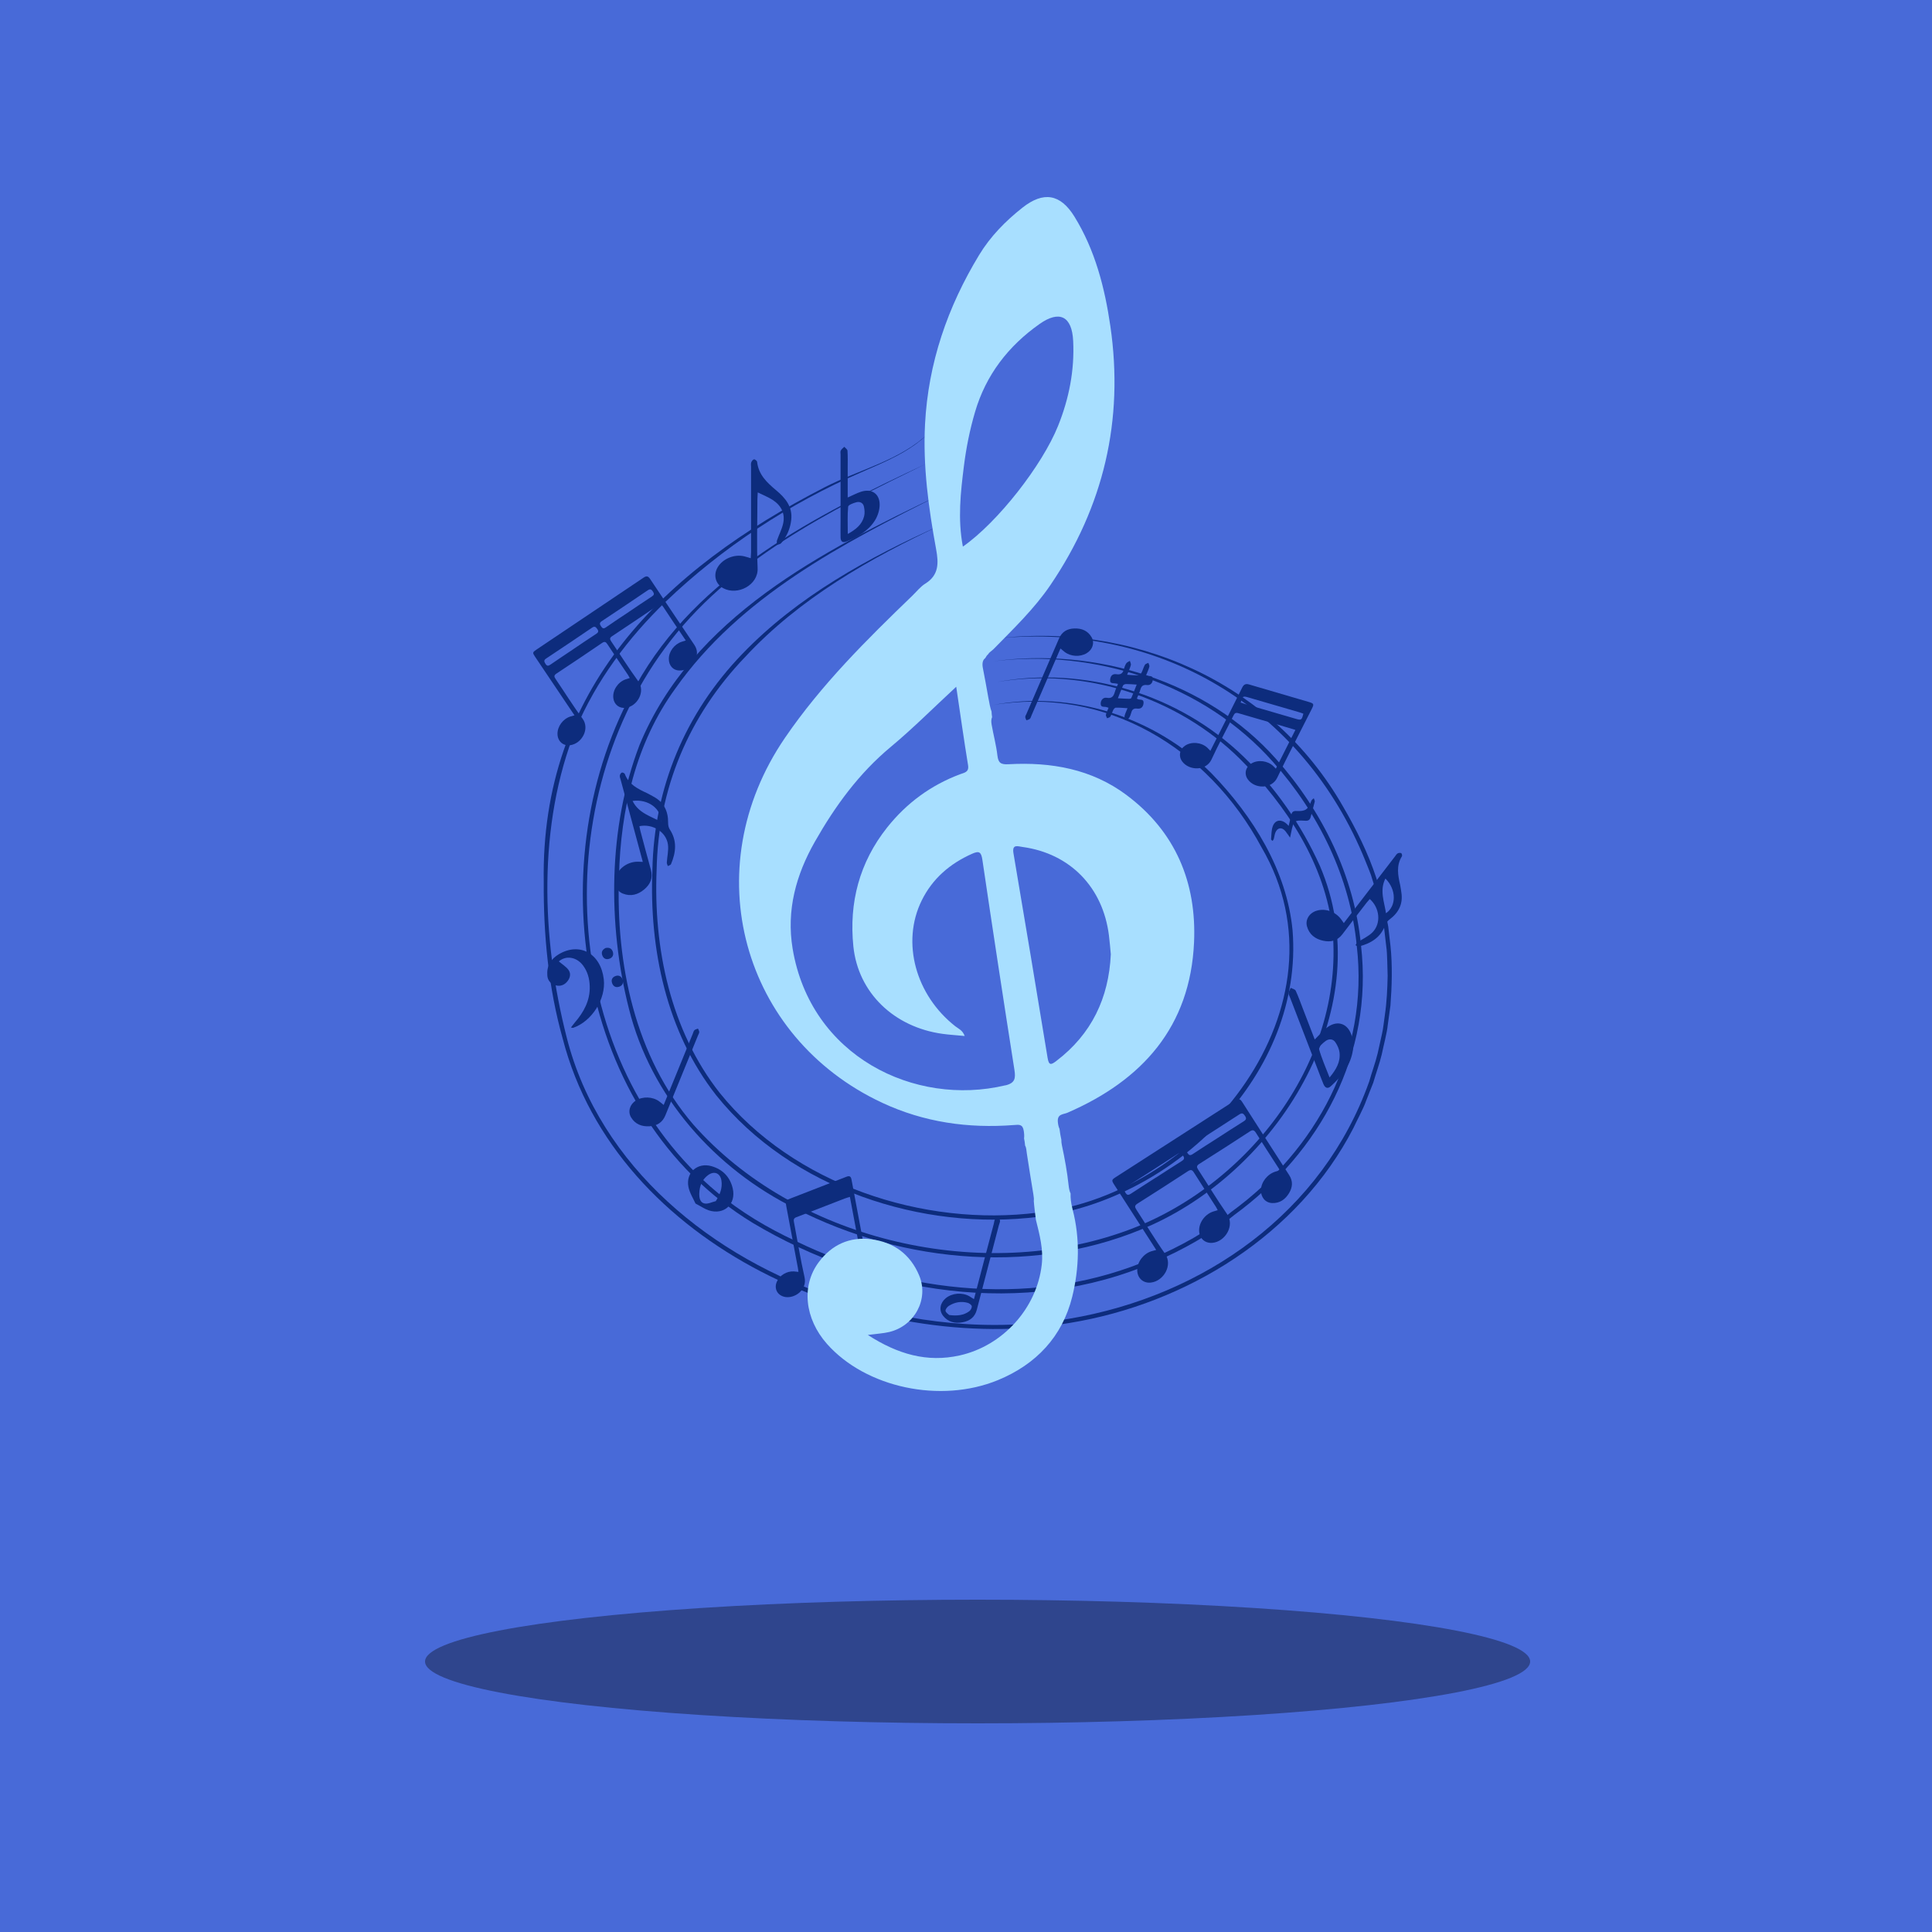 <svg xmlns="http://www.w3.org/2000/svg" width="500" height="500" viewBox="0 0 500 500" fill="none"><g clip-path="url(#clip0_962_799)"><rect width="500" height="500" fill="#486AD8"></rect><path d="M256.143 165.458C292.708 160.479 329.09 176.341 347.605 208.776C350.991 214.595 354.139 220.931 356.221 227.331C357.504 231.178 358.582 235.823 359.272 239.777C359.391 241.049 359.736 243.603 359.865 244.874C360.383 249.799 360.221 255.326 359.844 260.24C359.65 261.501 359.337 264.055 359.143 265.326C359.003 267.083 357.946 271.091 357.601 272.858C357.029 275.261 356.08 277.837 355.39 280.229C354.894 281.403 353.988 283.817 353.503 285.002C352.942 286.705 351.002 290.304 350.247 291.964C336.002 319.581 307.082 337.426 276.857 342.372C224.991 351.143 159.559 322.782 145.627 268.796C141.929 255.628 140.635 241.911 140.721 228.301C139.869 178.367 171.636 147.549 213.463 126.084C222.457 121.461 232.981 119.187 240.432 112C235.623 116.892 229.088 119.5 222.92 122.215C204.33 130.265 186.872 141.719 172.261 155.727C162.535 165.113 154.297 176.19 149.024 188.647C139.093 213.528 140.117 242.859 146.662 268.494C155.213 302.168 184.554 325.659 216.58 336.079C235.806 342.544 256.628 344.699 276.674 341.294C311.525 335.432 342.332 313.806 354.366 279.852C355.024 277.481 355.983 274.96 356.544 272.578L357.644 267.632C357.989 266.221 358.183 264.087 358.409 262.632C358.895 259.335 359.056 255.865 359.121 252.546C359.046 250.768 359.046 246.674 358.765 244.96C358.593 243.71 358.345 241.178 358.183 239.928C357.504 236.038 356.436 231.437 355.175 227.655C354.819 226.243 353.935 224.282 353.406 222.913C337.167 182.634 299.264 160.393 256.121 165.425L256.143 165.458Z" fill="#0D2C7D"></path><path d="M256.963 171.159C283.468 167.452 312.291 176.159 330.277 196.46C342.203 209.865 350.528 226.761 352.232 244.714C355.467 272.73 341.74 298.161 319.376 314.475C313.316 319.464 306.026 323.516 298.694 326.651C265.104 341.306 225.649 334.905 194.82 316.49C148.949 288.603 139.093 222.257 164.595 177.377C180.479 148.746 211.049 133.445 239.581 120.072C214.758 132.195 188.674 145.104 171.971 167.894C141.53 209.197 145.348 275.112 185.687 308.656C191.812 313.731 198.67 317.815 205.884 321.156C234.384 335.046 268.76 338.515 298.252 325.66C305.509 322.535 312.615 318.634 318.707 313.613C340.78 297.503 354.334 272.482 351.132 244.821C349.46 227.106 341.222 210.382 329.447 197.182C311.623 177.043 283.393 167.808 256.942 171.159H256.963Z" fill="#0D2C7D"></path><path d="M257.846 176.535C280.609 172.214 305.119 179.66 321.768 195.759C330.093 203.797 336.81 213.496 341.566 224.034C357.061 260.175 331.678 301.726 298.121 316.995C268.931 330.142 234.058 327.221 205.893 312.782C185.071 302.534 168.422 283.796 162.772 261.081C157.208 239.195 157.38 214.067 165.5 192.828C179.119 159.768 212.881 142.538 243.461 127.969C218.013 140.642 191.487 154.467 174.741 178.248C164.529 192.3 160.615 209.616 160.194 226.771C159.364 249.432 164.324 273.429 179.399 290.994C205.537 320.648 252.519 331.801 289.699 319.15C321.79 308.396 347.939 275.574 344.876 240.919C343.043 223.797 332.993 208.485 321.024 196.535C304.763 180.339 280.501 172.591 257.846 176.535Z" fill="#0D2C7D"></path><path d="M256.779 182.494C277.105 178.54 298.984 185.522 313.574 200.177C324.249 211.201 333.016 225.231 334.515 240.769C337.458 277.729 304.225 310.444 268.824 314.894C238.675 318.774 204.665 307.524 185.374 283.484C172.488 267.094 167.992 245.586 168.843 225.112C169.253 203.863 177.308 184.585 192.081 169.262C206.401 154.349 224.829 144.23 243.538 135.879C225.034 144.532 206.875 154.909 192.868 169.995C178.268 185.199 170.342 204.046 169.933 225.144C169.091 245.381 173.523 266.641 186.237 282.805C205.29 306.533 238.933 317.631 268.695 313.806C311.072 309.076 350.333 260.068 326.47 219.272C312.69 193.636 286.282 177.505 256.801 182.484L256.779 182.494Z" fill="#0D2C7D"></path><path d="M148.678 185.124C148.376 184.671 148.161 184.348 147.934 184.025C144.775 179.337 141.626 174.65 138.467 169.952C137.787 168.939 137.809 168.81 138.801 168.141C148.053 161.935 157.305 155.728 166.546 149.5C167.301 148.993 167.732 149.058 168.239 149.823C172.034 155.523 175.862 161.202 179.69 166.881C180.65 168.303 180.542 169.725 179.734 171.105C178.871 172.603 177.588 173.572 175.776 173.529C174.18 173.486 173.08 172.215 173.091 170.523C173.091 168.616 174.515 166.73 176.412 166.094C176.714 165.997 177.027 165.9 177.48 165.76C177.232 165.394 177.059 165.135 176.876 164.866C175.129 162.269 173.372 159.693 171.657 157.075C171.226 156.407 170.891 156.256 170.18 156.741C166.276 159.402 162.351 162.032 158.415 164.639C157.779 165.06 157.768 165.383 158.178 165.986C160.518 169.424 162.729 172.947 165.176 176.299C167.15 179.014 164.885 182.818 161.942 183.184C160.259 183.389 158.922 182.344 158.728 180.663C158.491 178.691 159.871 176.557 161.855 175.835C162.19 175.717 162.535 175.62 162.977 175.48C162.804 175.167 162.686 174.909 162.524 174.672C160.745 172.021 158.944 169.381 157.197 166.719C156.776 166.083 156.453 165.954 155.784 166.417C151.881 169.079 147.967 171.719 144.02 174.316C143.308 174.779 143.395 175.146 143.804 175.738C146.123 179.143 148.29 182.667 150.749 185.964C152.722 188.604 150.576 192.462 147.546 192.861C145.724 193.098 144.311 191.826 144.279 189.951C144.246 188.012 145.681 186.051 147.6 185.436C147.88 185.35 148.161 185.275 148.657 185.135L148.678 185.124ZM162.761 158.346C164.745 157.01 166.718 155.663 168.724 154.359C169.306 153.982 169.36 153.659 168.972 153.088C168.584 152.506 168.26 152.344 167.624 152.775C163.667 155.459 159.699 158.131 155.709 160.771C155.073 161.191 155.202 161.558 155.536 162.075C155.892 162.624 156.194 162.786 156.798 162.366C158.761 160.997 160.755 159.683 162.75 158.357L162.761 158.346ZM148.312 168.045C150.296 166.708 152.269 165.361 154.275 164.058C154.835 163.691 154.997 163.389 154.577 162.797C154.199 162.258 153.908 161.978 153.24 162.43C149.293 165.114 145.325 167.786 141.335 170.426C140.656 170.878 140.828 171.256 141.173 171.805C141.562 172.43 141.917 172.366 142.457 171.999C144.397 170.663 146.36 169.359 148.323 168.045H148.312Z" fill="#0D2C7D"></path><path d="M299.223 323.483C298.899 322.976 298.662 322.621 298.436 322.254C295.082 317.039 291.718 311.823 288.364 306.608C287.642 305.477 287.663 305.337 288.774 304.625C299.061 298.02 309.348 291.414 319.624 284.787C320.455 284.249 320.929 284.324 321.468 285.175C325.512 291.511 329.577 297.826 333.653 304.14C334.667 305.714 334.516 307.276 333.61 308.774C332.629 310.401 331.205 311.436 329.21 311.349C327.464 311.274 326.288 309.841 326.331 307.998C326.385 305.908 327.981 303.871 330.073 303.214C330.407 303.106 330.752 303.009 331.248 302.869C330.99 302.47 330.796 302.169 330.612 301.878C328.758 298.99 326.881 296.123 325.059 293.214C324.595 292.47 324.239 292.298 323.452 292.815C319.118 295.649 314.75 298.451 310.372 301.22C309.661 301.673 309.65 302.028 310.081 302.686C312.572 306.5 314.923 310.423 317.532 314.162C319.646 317.179 317.08 321.317 313.823 321.64C311.968 321.823 310.534 320.649 310.351 318.806C310.135 316.64 311.699 314.323 313.899 313.569C314.265 313.44 314.653 313.343 315.139 313.203C314.955 312.858 314.837 312.567 314.664 312.308C312.777 309.356 310.858 306.425 308.992 303.462C308.55 302.761 308.194 302.61 307.45 303.095C303.115 305.929 298.759 308.731 294.37 311.5C293.583 311.996 293.669 312.395 294.101 313.063C296.57 316.856 298.878 320.756 301.498 324.442C303.601 327.383 301.164 331.564 297.832 331.931C295.837 332.157 294.306 330.724 294.316 328.677C294.327 326.543 295.945 324.431 298.069 323.795C298.382 323.698 298.694 323.634 299.234 323.483H299.223ZM315.268 294.421C317.478 292.998 319.667 291.565 321.9 290.175C322.547 289.766 322.622 289.421 322.201 288.785C321.781 288.139 321.436 287.945 320.735 288.408C316.335 291.264 311.914 294.098 307.493 296.921C306.792 297.373 306.922 297.772 307.278 298.343C307.655 298.947 307.979 299.141 308.658 298.688C310.836 297.233 313.068 295.832 315.268 294.421ZM299.201 304.733C301.412 303.311 303.601 301.878 305.822 300.488C306.437 300.1 306.631 299.766 306.189 299.108C305.79 298.516 305.477 298.192 304.722 298.677C300.323 301.533 295.912 304.367 291.491 307.179C290.736 307.664 290.909 308.074 291.276 308.688C291.696 309.377 292.084 309.324 292.677 308.925C294.834 307.502 297.023 306.123 299.19 304.722L299.201 304.733Z" fill="#0D2C7D"></path><path d="M313.252 194.294C313.489 193.82 313.661 193.475 313.834 193.141C316.39 188.076 318.956 183.022 321.479 177.947C321.9 177.096 322.407 176.88 323.302 177.15C328.423 178.669 333.545 180.156 338.667 181.654C340.058 182.063 340.123 182.204 339.465 183.507C336.478 189.434 333.405 195.307 330.537 201.287C329.146 204.186 324.811 204.261 322.956 201.729C321.9 200.285 322.331 198.496 323.916 197.559C325.609 196.557 328.089 196.869 329.545 198.281C329.728 198.464 329.912 198.647 330.192 198.927L335.249 188.895C333.599 188.399 331.993 187.904 330.375 187.44C327.097 186.481 323.808 185.565 320.53 184.585C319.829 184.369 319.527 184.553 319.226 185.167C317.338 188.971 315.311 192.699 313.532 196.557C312.163 199.541 307.752 199.509 305.952 197.063C304.938 195.684 305.261 193.938 306.696 192.979C308.345 191.869 310.912 192.096 312.432 193.486C312.648 193.69 312.853 193.906 313.241 194.305L313.252 194.294ZM321.08 181.816C321.555 181.977 321.986 182.128 322.417 182.257C326.709 183.507 330.99 184.747 335.282 186.007C336.77 186.449 336.888 186.395 337.309 184.703C336.964 184.574 336.608 184.434 336.23 184.326C331.853 183.044 327.464 181.783 323.086 180.501C321.662 180.091 321.619 180.113 321.08 181.816Z" fill="#0D2C7D"></path><path d="M222.413 322.847L219.955 309.755C219.459 309.906 219.016 310.014 218.585 310.186C214.423 311.792 210.261 313.43 206.088 315.014C205.322 315.305 205.376 315.757 205.494 316.361C206.389 321.091 207.155 325.854 208.212 330.541C208.956 333.839 205.667 336.08 203.219 335.66C201.246 335.315 200.254 333.569 201.03 331.737C201.742 330.056 203.629 328.914 205.494 329.043C205.84 329.065 206.174 329.108 206.637 329.162C206.573 328.72 206.54 328.354 206.465 327.987C205.473 322.697 204.47 317.395 203.478 312.104C203.23 310.757 203.252 310.682 204.524 310.186C209.366 308.3 214.218 306.436 219.06 304.54C219.89 304.216 220.224 304.475 220.375 305.305C221.583 311.792 222.812 318.279 224.02 324.766C224.343 326.511 223.47 327.74 222.1 328.612C220.699 329.507 219.167 329.744 217.669 328.806C216.45 328.052 216.17 326.457 216.935 325.067C217.809 323.472 219.728 322.492 221.518 322.718C221.766 322.75 222.014 322.783 222.424 322.847H222.413Z" fill="#0D2C7D"></path><path d="M166.362 223.065C166.179 222.407 166.06 221.944 165.931 221.481C164.163 214.918 162.394 208.356 160.626 201.794C160.529 201.438 160.367 201.072 160.41 200.738C160.442 200.447 160.669 200.059 160.917 199.94C161.089 199.854 161.618 200.091 161.693 200.285C162.707 203.033 165.09 204.164 167.494 205.285C168.044 205.544 168.562 205.867 169.09 206.147C171.819 207.591 172.94 209.929 172.908 212.936C172.908 213.496 173.015 214.164 173.317 214.617C175.28 217.58 174.946 220.597 173.652 223.647C173.555 223.884 173.112 223.981 172.832 224.142C172.735 223.83 172.552 223.517 172.573 223.216C172.66 221.664 173.069 220.069 172.864 218.561C172.422 215.306 168.929 213.119 165.478 213.809C165.564 214.218 165.629 214.649 165.737 215.048C166.632 218.41 167.527 221.772 168.454 225.123C169.036 227.224 168.292 228.873 166.718 230.187C165.09 231.556 163.224 232.073 161.176 231.254C159.472 230.565 158.76 228.614 159.44 226.761C160.281 224.476 162.718 222.914 165.273 223.011C165.543 223.011 165.812 223.032 166.341 223.054L166.362 223.065ZM163.71 207.279C165.262 210.457 168.379 211.201 171.042 212.688C171.215 209.315 167.721 206.718 163.71 207.279Z" fill="#0D2C7D"></path><path d="M347.768 238.904C348.178 238.366 348.469 237.999 348.749 237.622C352.836 232.31 356.912 226.987 360.999 221.674C361.214 221.394 361.408 221.038 361.7 220.866C361.948 220.715 362.39 220.672 362.627 220.791C362.799 220.877 362.929 221.426 362.821 221.599C361.279 224.045 361.807 226.577 362.379 229.131C362.508 229.713 362.562 230.316 362.659 230.898C363.155 233.904 362.001 236.167 359.618 237.956C359.176 238.29 358.723 238.775 358.54 239.281C357.397 242.59 354.831 244.141 351.671 244.949C351.423 245.014 351.089 244.734 350.798 244.605C350.981 244.346 351.121 244.012 351.369 243.85C352.642 242.988 354.13 242.353 355.197 241.286C357.483 238.991 357.095 234.95 354.496 232.665C354.227 232.978 353.936 233.29 353.677 233.614C351.585 236.329 349.482 239.044 347.412 241.781C346.107 243.495 344.371 243.893 342.398 243.452C340.36 242.999 338.829 241.846 338.246 239.745C337.761 237.999 338.861 236.275 340.726 235.693C343.023 234.982 345.708 235.952 347.164 238.021C347.315 238.236 347.477 238.463 347.768 238.883V238.904ZM358.54 227.364C356.977 230.489 358.271 233.366 358.691 236.351C361.441 234.465 361.387 230.176 358.54 227.364Z" fill="#0D2C7D"></path><path d="M196.103 127.442C196.06 128.38 196.016 128.865 196.016 129.339C196.016 135.233 195.801 141.149 196.07 147.032C196.275 151.407 190.884 154.22 187.174 152.226C185.169 151.149 184.543 148.832 185.729 146.817C187.023 144.618 190.032 143.358 192.587 143.972C193.105 144.09 193.601 144.263 194.291 144.468C194.324 143.864 194.367 143.358 194.377 142.851C194.377 135.524 194.377 128.196 194.377 120.858C194.377 120.46 194.291 120.018 194.421 119.662C194.539 119.339 194.863 118.919 195.143 118.876C195.391 118.843 195.909 119.263 195.941 119.533C196.308 122.863 198.507 124.91 200.88 126.893C203.241 128.875 205.15 131.117 204.772 134.533C204.524 136.828 203.619 138.832 202.152 140.588C201.936 140.847 201.43 140.879 201.052 141.009C201.063 140.61 200.977 140.168 201.106 139.802C201.602 138.379 202.325 137.022 202.659 135.567C203.273 132.905 202.174 130.815 199.952 129.371C198.852 128.66 197.602 128.175 196.103 127.431V127.442Z" fill="#0D2C7D"></path><path d="M171.755 285.972C171.982 285.423 172.143 285.013 172.316 284.604C174.645 278.914 176.963 273.225 179.292 267.535C179.422 267.223 179.487 266.846 179.713 266.619C179.939 266.393 180.328 266.339 180.64 266.199C180.759 266.49 180.953 266.792 180.964 267.083C180.964 267.363 180.781 267.643 180.662 267.923C177.837 274.83 175.001 281.738 172.197 288.656C171.432 290.531 169.987 291.382 168.067 291.479C166.094 291.587 164.401 290.962 163.334 289.194C162.417 287.686 162.978 285.8 164.595 284.798C166.364 283.699 168.898 283.796 170.58 285.024C170.914 285.261 171.227 285.531 171.744 285.951L171.755 285.972Z" fill="#0D2C7D"></path><path d="M274.453 167.818C274.227 168.336 274.065 168.724 273.893 169.101C271.574 174.456 269.267 179.812 266.948 185.167C266.819 185.458 266.744 185.824 266.528 186.029C266.312 186.234 265.946 186.288 265.633 186.406C265.525 186.126 265.342 185.846 265.342 185.555C265.342 185.286 265.525 185.016 265.644 184.758C268.458 178.249 271.272 171.752 274.076 165.243C274.831 163.487 276.222 162.7 278.044 162.646C279.91 162.581 281.516 163.206 282.498 164.909C283.339 166.364 282.767 168.131 281.214 169.058C279.511 170.071 277.117 169.93 275.532 168.724C275.219 168.486 274.928 168.228 274.443 167.829L274.453 167.818Z" fill="#0D2C7D"></path><path d="M289.343 176.989C288.966 176.913 288.793 176.892 288.632 176.859C288.06 176.741 287.208 176.989 287.295 175.954C287.381 174.887 287.931 174.338 288.934 174.489C290.033 174.661 290.583 174.262 290.842 173.239C290.982 172.689 291.187 172.14 291.478 171.676C291.662 171.385 292.093 171.245 292.406 171.03C292.503 171.396 292.751 171.795 292.664 172.118C292.449 172.916 292.082 173.681 291.705 174.629C292.815 174.693 293.721 174.801 294.616 174.758C294.897 174.747 295.263 174.392 295.414 174.101C295.759 173.444 295.932 172.7 296.298 172.053C296.439 171.795 296.881 171.709 297.193 171.547C297.29 171.881 297.528 172.258 297.452 172.549C297.258 173.293 296.913 173.993 296.611 174.737C296.859 174.834 296.989 174.92 297.107 174.931C297.689 174.995 298.412 174.866 298.358 175.814C298.304 176.773 297.722 177.398 296.838 177.29C295.889 177.172 295.403 177.495 295.145 178.411C294.918 179.219 294.541 179.984 294.217 180.792C294.454 180.9 294.573 180.997 294.703 181.019C295.274 181.116 296.007 180.965 295.953 181.913C295.889 182.937 295.306 183.519 294.325 183.389C293.452 183.271 292.999 183.573 292.783 184.402C292.654 184.876 292.492 185.372 292.222 185.771C292.018 186.062 291.619 186.213 291.295 186.428C291.198 186.062 290.95 185.663 291.025 185.34C291.166 184.704 291.478 184.101 291.802 183.282C290.648 183.217 289.71 183.12 288.772 183.142C288.545 183.142 288.254 183.465 288.125 183.713C287.834 184.273 287.683 184.92 287.359 185.458C287.23 185.685 286.809 185.749 286.518 185.889C286.41 185.588 286.152 185.254 286.205 184.995C286.346 184.392 286.637 183.82 286.896 183.174C286.561 183.066 286.378 182.991 286.184 182.958C285.612 182.872 284.868 183.066 284.858 182.139C284.847 181.17 285.526 180.426 286.421 180.588C287.65 180.814 288.157 180.286 288.47 179.219C288.675 178.508 288.998 177.84 289.333 177.01L289.343 176.989ZM289.322 180.706C290.486 180.771 291.36 180.836 292.233 180.857C292.427 180.857 292.729 180.771 292.783 180.642C293.258 179.532 293.689 178.4 294.174 177.172C293.096 177.107 292.255 177.021 291.414 177.032C291.155 177.032 290.745 177.193 290.648 177.398C290.184 178.411 289.807 179.456 289.311 180.696L289.322 180.706Z" fill="#0D2C7D"></path><path d="M219.373 128.757C220.699 128.175 221.723 127.626 222.802 127.27C225.541 126.365 227.654 127.734 227.654 130.611C227.654 131.99 227.158 133.542 226.414 134.716C224.678 137.442 221.939 139.005 218.984 140.169C217.96 140.567 217.561 140.007 217.539 139.08C217.507 137.744 217.539 136.408 217.539 135.061C217.539 129.264 217.539 123.456 217.539 117.658C217.539 117.303 217.442 116.883 217.593 116.602C217.788 116.225 218.186 115.945 218.499 115.633C218.79 115.967 219.308 116.29 219.329 116.645C219.427 118.111 219.383 119.587 219.383 121.063C219.383 123.553 219.383 126.042 219.383 128.757H219.373ZM219.405 138.186C221.54 137.011 223.093 135.729 223.632 133.606C223.837 132.83 223.761 131.915 223.589 131.117C223.384 130.126 222.51 129.738 221.615 129.986C220.828 130.201 219.545 130.665 219.502 131.128C219.286 133.358 219.405 135.621 219.405 138.186Z" fill="#0D2C7D"></path><path d="M340.261 269.012C341.415 267.869 342.256 266.878 343.248 266.07C345.749 264.033 348.51 264.594 349.664 267.611C350.214 269.055 350.332 270.876 350.019 272.406C349.308 275.951 347.076 278.688 344.445 281.091C343.539 281.921 342.892 281.49 342.493 280.531C341.921 279.141 341.404 277.74 340.865 276.339C338.525 270.272 336.185 264.217 333.856 258.15C333.715 257.773 333.446 257.385 333.489 257.029C333.543 256.555 333.845 256.113 334.039 255.65C334.481 255.887 335.15 256.016 335.322 256.383C336.012 257.87 336.562 259.432 337.155 260.973C338.158 263.57 339.161 266.178 340.25 269.012H340.261ZM344.089 278.85C345.836 276.759 346.946 274.798 346.666 272.363C346.558 271.468 346.127 270.542 345.62 269.777C345.005 268.828 343.949 268.775 343.097 269.389C342.363 269.928 341.21 270.93 341.35 271.436C342.018 273.861 343.054 276.177 344.089 278.85Z" fill="#0D2C7D"></path><path d="M252.056 336.23C252.197 335.681 252.304 335.282 252.412 334.894C253.997 328.827 255.583 322.75 257.2 316.694C257.362 316.101 257.319 315.034 258.289 315.325C259.216 315.606 258.656 316.5 258.505 317.103C257.114 322.48 255.701 327.847 254.299 333.213C253.803 335.131 253.286 337.038 252.8 338.956C252.304 340.896 250.946 341.877 249.091 342.211C247.139 342.566 245.349 342.157 244.066 340.519C242.945 339.096 243.268 337.211 244.778 335.961C246.406 334.625 249.048 334.409 250.903 335.487C251.226 335.67 251.539 335.885 252.078 336.23H252.056ZM245.641 340.325C247.7 340.594 249.382 340.422 250.838 339.355C251.205 339.086 251.539 338.482 251.496 338.062C251.463 337.728 250.881 337.297 250.471 337.178C248.746 336.693 247.075 337.006 245.565 337.954C245.145 338.224 244.648 338.859 244.702 339.247C244.767 339.7 245.403 340.077 245.641 340.325Z" fill="#0D2C7D"></path><path d="M333.501 213.754C333.76 212.677 333.997 211.75 334.202 210.812C334.353 210.123 334.741 209.853 335.442 209.886C337.879 210.004 338.515 209.541 339.389 207.213C339.486 206.966 339.788 206.793 340.003 206.588C340.089 206.89 340.316 207.213 340.251 207.472C339.938 208.797 339.539 210.09 339.205 211.416C339.022 212.159 338.612 212.461 337.836 212.407C334.924 212.235 334.806 212.353 334.202 215.198C334.094 215.705 333.986 216.211 333.868 216.782C333.425 216.157 333.07 215.608 332.66 215.101C331.765 214.002 330.622 214.142 330.072 215.446C329.846 215.974 329.813 216.577 329.651 217.127C329.597 217.31 329.447 217.461 329.339 217.633C329.199 217.493 328.94 217.332 328.951 217.202C329.069 216.028 329.004 214.778 329.436 213.722C330.169 211.933 331.981 211.944 333.49 213.733L333.501 213.754Z" fill="#0D2C7D"></path><path d="M179.992 311.468C179.41 310.154 178.461 308.71 178.159 307.137C177.458 303.451 180.521 300.768 184.133 301.803C187.045 302.632 188.942 304.615 189.632 307.568C190.581 311.608 187.368 314.539 183.421 313.236C182.343 312.88 181.373 312.19 179.982 311.468H179.992ZM185.244 310.854C186.387 309.055 186.98 307.428 186.71 305.553C186.419 303.602 184.845 302.945 183.249 304.119C181.664 305.283 181.028 306.975 180.974 308.882C180.941 309.992 181.168 311.242 182.365 311.468C183.26 311.63 184.273 311.081 185.244 310.854Z" fill="#0D2C7D"></path><path d="M144.623 248.807C145.518 249.583 146.543 250.176 147.157 251.059C147.858 252.083 147.503 253.268 146.661 254.174C145.853 255.046 144.807 255.327 143.664 254.96C142.478 254.583 141.744 253.721 141.647 252.482C141.442 250.014 142.542 248.182 144.645 246.943C150.058 243.754 155.482 246.792 156.258 253.43C156.851 258.516 153.185 264.335 148.322 266.005C148.225 266.038 148.096 265.973 147.761 265.919C148.139 265.434 148.419 265.035 148.732 264.669C151.061 261.964 152.732 258.969 152.624 255.262C152.571 253.322 152.096 251.501 150.921 249.906C149.228 247.6 146.424 247.223 144.634 248.807H144.623Z" fill="#0D2C7D"></path><path d="M161.164 253.495C161.369 254.335 161.142 255.047 160.28 255.348C159.438 255.639 158.748 255.348 158.425 254.465C158.101 253.592 158.446 252.913 159.277 252.6C160.129 252.288 160.776 252.644 161.164 253.495Z" fill="#0D2C7D"></path><path d="M156.733 245.338C157.606 245.154 158.296 245.424 158.587 246.275C158.879 247.126 158.544 247.837 157.692 248.128C156.841 248.409 156.172 248.085 155.859 247.213C155.547 246.318 155.956 245.736 156.733 245.338Z" fill="#0D2C7D"></path><path d="M291.547 205.754C282.52 199.009 272.028 197.174 261.025 197.783C259.074 197.889 258.36 197.501 258.13 195.534C257.821 192.845 257.098 190.199 256.63 187.519C256.489 186.725 256.524 186.09 256.754 185.596C256.674 185.111 256.63 184.626 256.613 184.15C256.286 183.277 256.048 182.052 255.748 180.367C255.315 177.881 254.857 175.403 254.371 172.925C254.124 171.673 254.318 170.791 254.989 170.315C255.174 169.936 255.421 169.592 255.739 169.31C256.03 168.78 256.727 168.41 257.133 167.987C262.304 162.696 267.669 157.564 271.843 151.418C285.635 131.101 290.894 108.73 287.364 84.428C285.917 74.472 283.42 64.746 278.064 56.06C274.42 50.152 270.034 49.473 264.625 53.732C260.222 57.206 256.304 61.192 253.392 65.998C245.221 79.463 240.217 93.96 239.397 109.788C238.832 120.722 240.314 131.48 242.273 142.177C242.926 145.748 243.006 148.843 239.458 151.048C238.197 151.832 237.226 153.093 236.132 154.151C224.246 165.606 212.58 177.158 203.156 190.94C179.852 225.022 192.135 268.521 228.331 285.407C239.141 290.451 250.577 292.074 262.41 291.157C263.742 291.051 264.678 290.901 264.951 292.691C265.075 293.485 265.101 294.119 265.022 294.622C265.154 295.23 265.251 295.857 265.295 296.474C265.622 296.985 265.64 297.805 265.737 298.467C266.301 302.02 266.831 305.583 267.44 309.136C267.554 309.78 267.607 310.353 267.546 310.83C267.651 312.311 267.881 313.978 268.093 315.697C269.046 319.515 270.06 323.342 269.602 327.31C268.313 338.633 259.507 348.297 248.371 350.784C239.909 352.671 232.32 350.466 224.59 345.484C226.972 345.167 228.578 345.087 230.114 344.726C236.679 343.165 240.438 336.243 237.897 330.123C235.62 324.63 231.287 321.446 225.428 320.714C219.869 320.027 215.272 322.134 211.91 326.623C207.339 332.716 208.239 341.252 214.001 347.777C224.043 359.143 243.403 363.279 258.254 357.177C268.163 353.103 274.958 345.89 277.499 335.564C279.299 328.227 279.538 320.512 277.596 313.025C277.552 312.866 277.526 312.708 277.49 312.558C277.181 311.323 277.023 310.08 277.067 308.872C276.82 308.387 276.661 307.699 276.564 306.817C276.193 303.334 275.558 299.86 274.825 296.43C274.711 295.874 274.658 295.398 274.675 294.966C274.464 294.022 274.314 293.079 274.199 292.135C273.987 291.703 273.837 291.121 273.767 290.354C273.59 288.247 275.17 288.441 276.237 287.982C295.65 279.57 308.039 265.717 309.019 243.874C309.707 228.425 304.236 215.225 291.529 205.746L291.547 205.754ZM249.456 120.634C250.047 115.917 250.983 111.243 252.324 106.667C255.139 97.037 260.945 89.551 269.037 83.846C274.208 80.204 277.429 81.835 277.737 88.237C278.108 95.82 276.67 103.148 273.837 110.194C269.725 120.44 258.219 135.158 249.191 141.462C247.824 134.285 248.609 127.442 249.456 120.634ZM260.16 280.884C236.688 286.474 209.774 273.362 205.133 245.523C203.483 235.594 205.998 226.424 210.886 217.835C216.119 208.629 222.26 200.181 230.511 193.312C236.247 188.542 241.532 183.224 247.471 177.731C248.53 184.829 249.456 191.434 250.533 198.021C250.833 199.855 249.597 199.952 248.486 200.367C240.906 203.206 234.623 207.827 229.593 214.149C222.419 223.179 219.693 233.61 220.848 244.897C222.084 256.978 231.42 265.84 243.941 267.56C245.715 267.807 247.506 267.904 249.659 268.115C249.13 266.625 248.053 266.237 247.259 265.62C236.926 257.525 233.22 243.866 238.523 233.072C241.32 227.376 245.847 223.496 251.609 220.939C253.409 220.136 253.939 220.498 254.239 222.509C256.913 240.629 259.683 258.733 262.525 276.827C262.869 279.032 262.745 280.293 260.177 280.901L260.16 280.884ZM273.352 274.596C272.046 275.593 271.446 275.804 271.119 273.785C268.234 256.123 265.269 238.478 262.286 220.833C261.872 218.382 263.398 219.025 264.634 219.193C276.926 220.886 285.432 229.598 286.994 242.093C287.197 243.698 287.32 245.312 287.479 246.97C286.95 258.283 282.52 267.63 273.352 274.596Z" fill="#A8DFFF"></path><ellipse cx="253" cy="430" rx="143" ry="16" fill="black" fill-opacity="0.35"></ellipse></g><defs><clipPath id="clip0_962_799"><rect width="500" height="500" fill="white"></rect></clipPath></defs></svg>